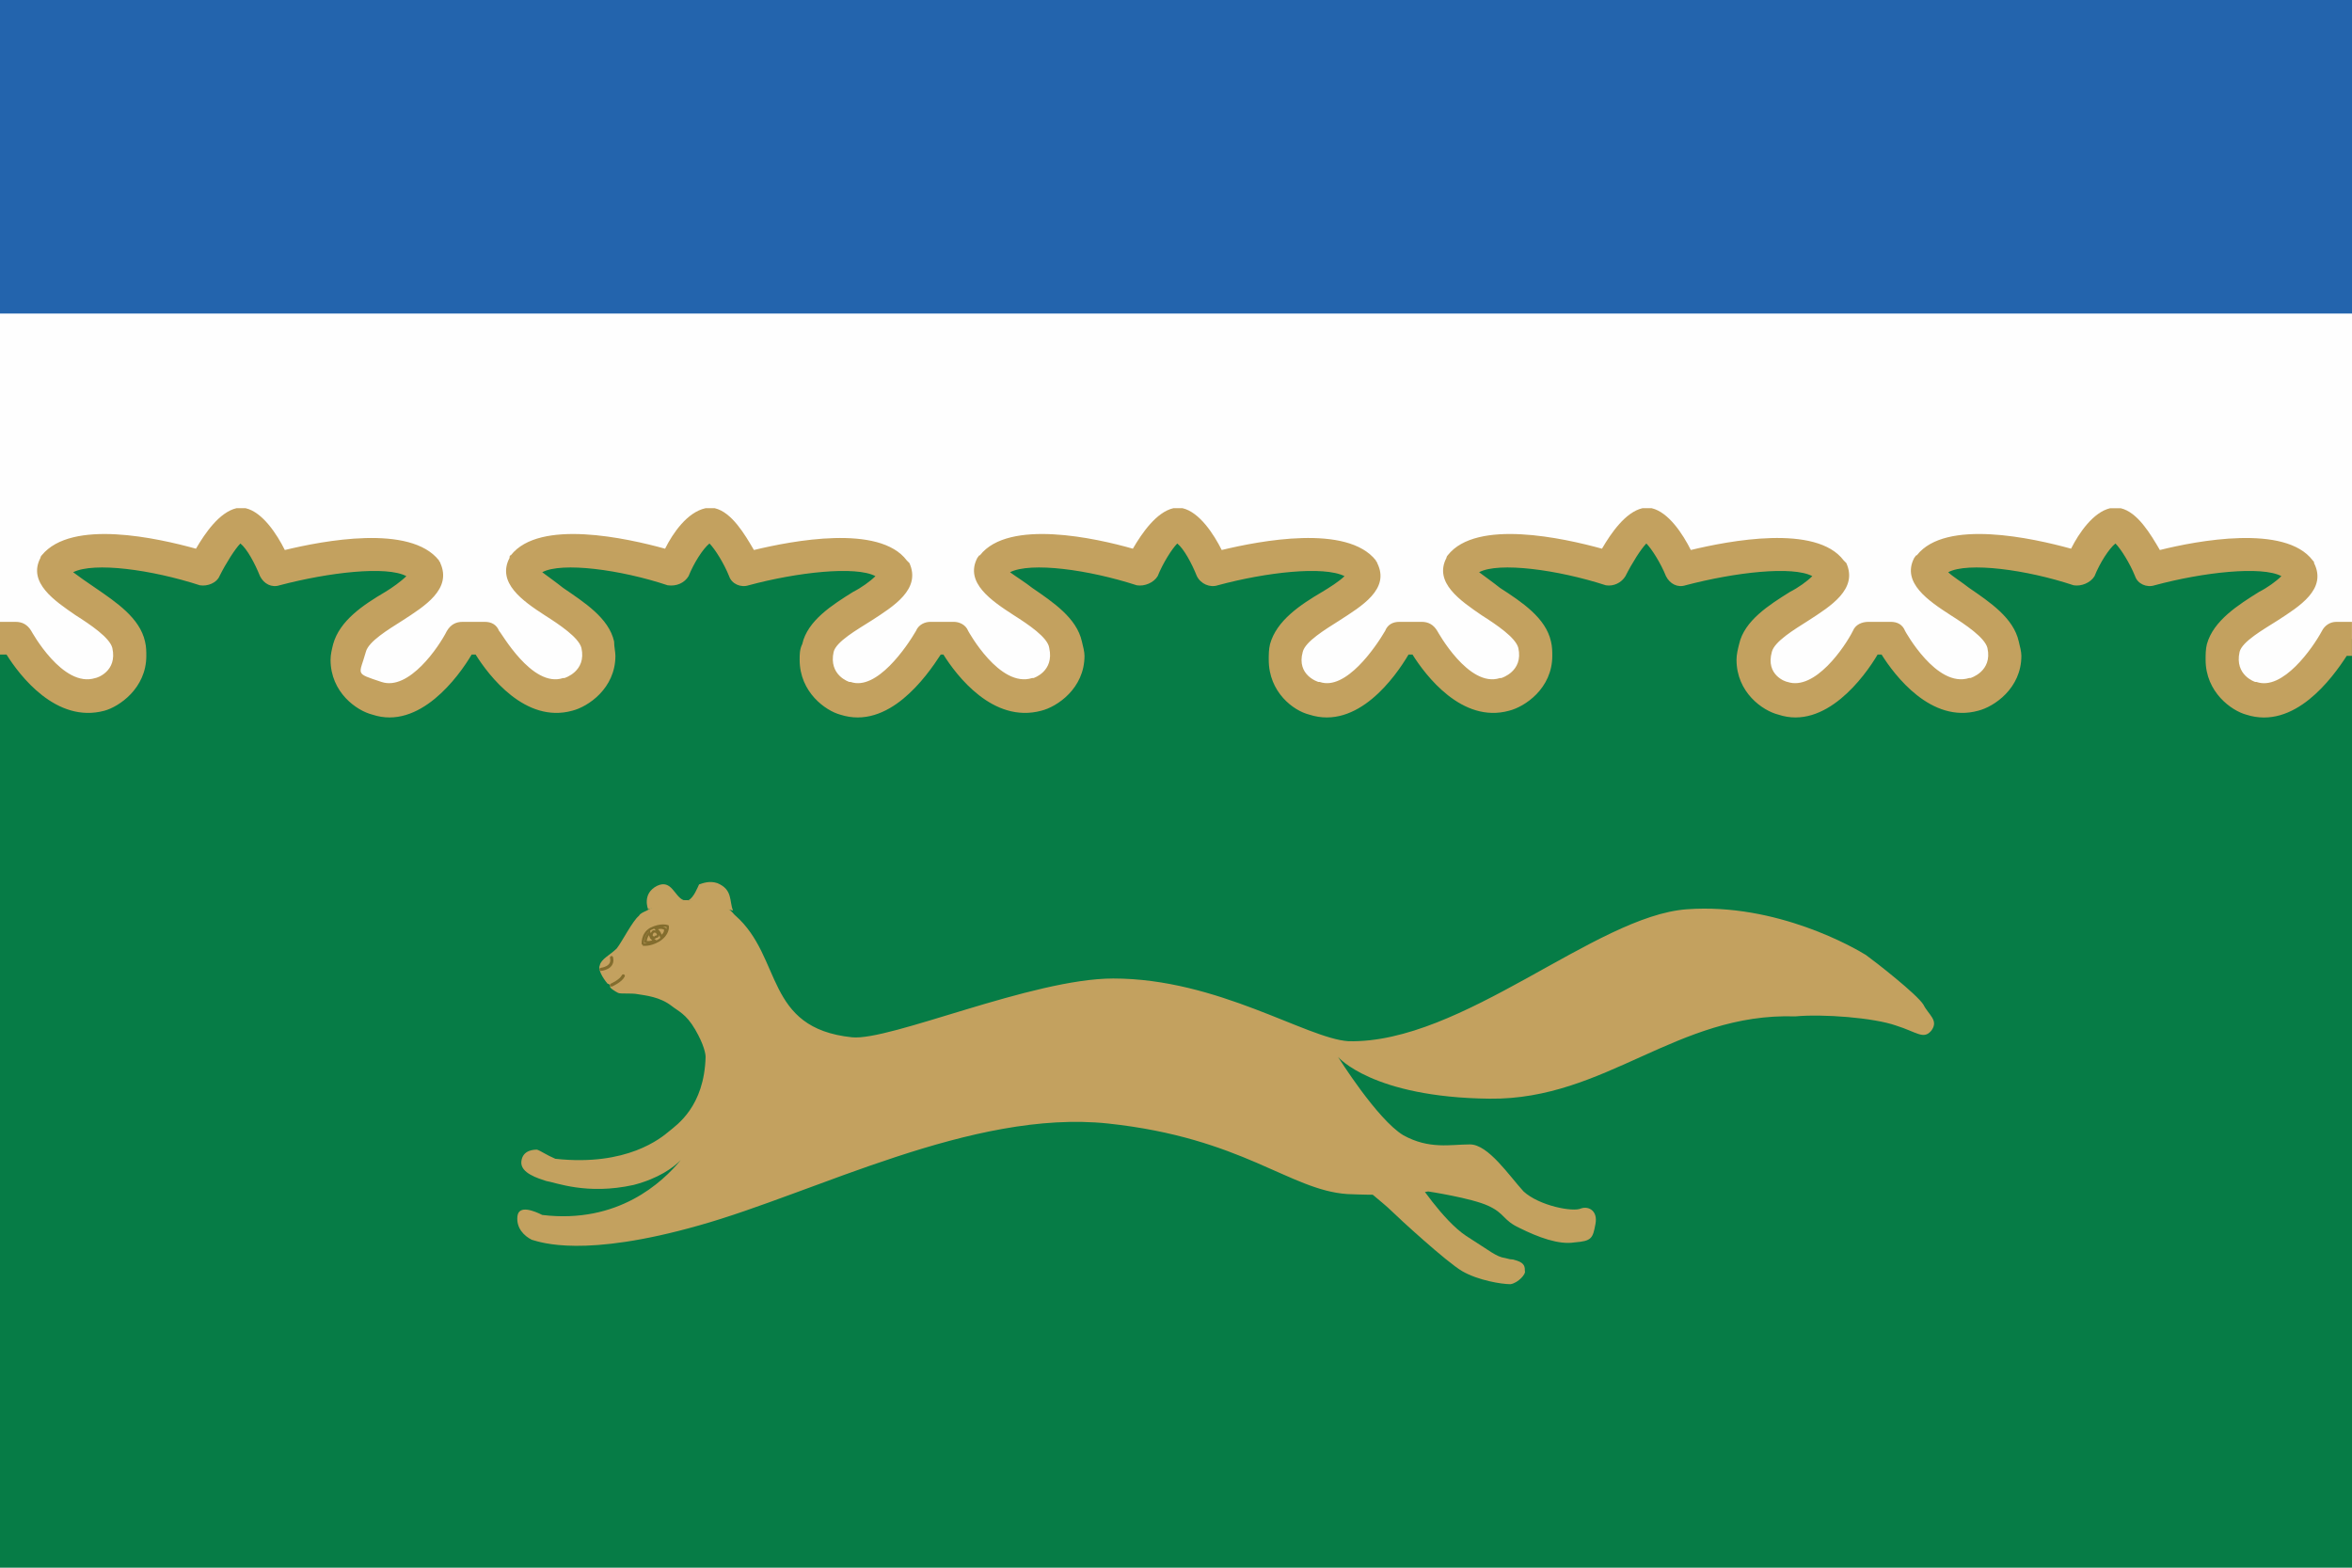 <svg clip-rule="evenodd" fill-rule="evenodd" height="1000" image-rendering="optimizeQuality" shape-rendering="geometricPrecision" text-rendering="geometricPrecision" viewBox="0 0 1800 1200" width="1500" xmlns="http://www.w3.org/2000/svg"><g fill-rule="nonzero"><path d="m0 0h1800v1200h-1800z" fill="#067c46"/><path d="m0 0h1800v550h-1800z" fill="#fefefe"/><path d="m0 0h1800v240h-1800z" fill="#2364ad"/><path d="m1800 489h-12s-30 57-65 46c-6-2-28-13-21-39 6-26 67-41 58-59-21-27-115-1-115-1s-13-31-26-34h-1c-13 2-27 33-27 33s-93-29-114-2c-10 17 50 34 56 61 6 26-17 36-22 37-36 11-64-42-64-42h-17s-30 57-66 46c-5-2-27-13-21-39 7-26 67-41 58-59-20-27-114-1-114-1s-13-31-26-34h-1c-13 2-27 33-27 33s-93-29-115-2c-9 17 51 34 56 61 6 26-16 36-22 37-35 11-64-42-64-42h-17s-30 57-65 46c-6-2-28-13-21-39 6-26 66-41 58-59-21-27-115-1-115-1s-13-31-26-34h-1c-13 2-27 33-27 33s-93-29-115-2c-9 17 51 34 57 61 6 26-17 36-22 37-36 11-64-42-64-42h-18s-30 57-65 46c-6-2-28-13-21-39s67-41 58-59c-21-27-114-1-114-1s-13-31-26-34h-1-1c-13 2-27 33-27 33s-93-29-114-2c-9 17 50 34 56 61 6 26-16 36-22 37-36 11-64-42-64-42h-17s-30 57-66 46c-5-2-27-13-21-39 7-26 67-41 58-59-20-27-114-1-114-1s-13-31-26-34h-1c-13 2-27 33-27 33s-93-29-115-2c-9 17 51 34 57 61 5 26-17 36-23 37-35 11-64-42-64-42h-12v436h1800z" fill="#067c46"/><path d="m1615 389c-13 3-24 19-30 31-29-8-96-23-118 5-1 0-1 1-2 2-10 19 11 33 28 44 11 7 26 17 28 25 4 18-13 23-13 23h-1c-25 8-49-36-49-36-2-5-6-7-11-7h-17c-5 0-10 2-12 7-6 12-29 46-50 39-1 0-17-5-12-23 2-8 17-17 28-24 17-11 38-24 29-44-1-1-1-1-2-2-21-28-88-15-117-8-6-12-17-29-30-32-1 0-2 0-3 0h-1c-1 0-2 0-3 0-13 3-24 19-31 31-29-8-96-23-118 5 0 0-1 1-1 2-10 19 11 33 27 44 11 7 26 17 28 25 4 18-13 23-13 23s0 0-1 0c-24 8-48-36-48-36-3-5-7-7-12-7h-17c-5 0-9 2-11 7-7 12-30 46-50 39h-1s-17-5-12-23c2-8 17-17 28-24 17-11 39-24 29-44 0-1-1-1-1-2-22-28-89-15-118-8-6-12-17-29-30-32-1 0-2 0-3 0h-1c-1 0-2 0-3 0-13 3-24 19-31 31-28-8-95-23-117 5-1 0-1 1-2 2-10 19 11 33 28 44 11 7 26 17 27 25 4 18-12 23-12 23-1 0-1 0-1 0-25 8-49-36-49-36-2-5-7-7-11-7h-18c-4 0-9 2-11 7-7 12-30 46-50 39h-1s-16-5-12-23c2-8 18-17 29-24 17-11 38-24 29-44-1-1-1-1-2-2-21-28-88-15-117-8-7-12-17-29-30-32-1 0-3 0-4 0-1 0-2 0-3 0-14 3-25 19-31 31-29-8-96-23-118 5-1 0-1 1-1 2-10 19 10 33 27 44 11 7 26 17 28 25 4 18-13 23-13 23h-1c-24 8-48-36-49-36-2-5-6-7-11-7h-17c-5 0-9 2-12 7-6 12-29 46-50 39s-17-5-12-23c2-8 17-17 28-24 17-11 38-24 29-44 0-1-1-1-1-2-22-28-89-15-118-8-6-12-17-29-30-32-1 0-2 0-3 0h-1c-1 0-2 0-3 0-13 3-24 19-31 31-29-8-95-23-118 5 0 0-1 1-1 2-10 19 11 33 27 44 11 7 26 17 28 25 4 18-12 23-13 23-25 8-49-36-49-36-3-5-7-7-12-7h-12v25h5c10 16 38 53 75 43 11-3 32-17 32-42 0-3 0-7-1-11-4-18-22-30-38-41-6-4-13-9-17-12 16-8 60-2 97 10 6 1 13-2 15-7 5-10 12-21 16-25 5 4 11 15 15 25 3 6 9 9 15 7 38-10 82-15 97-7-4 4-11 9-16 12-17 10-35 22-40 40-1 4-2 8-2 12 0 25 20 39 32 42 36 12 66-29 76-46h3c10 16 38 53 74 43 12-3 33-17 33-42 0-3-1-7-1-11-4-18-23-30-39-41-5-4-12-9-16-12 15-8 60-2 96 10 7 1 13-2 16-7 4-10 11-21 16-25 4 4 11 15 15 25 2 6 9 9 15 7 37-10 82-15 97-7-4 4-11 9-17 12-16 10-35 22-39 40-2 4-2 8-2 12 0 25 20 39 31 42 37 12 66-29 77-46h2c10 16 38 53 75 43 12-3 33-17 33-42 0-3-1-7-2-11-4-18-22-30-38-41-5-4-13-9-17-12 16-8 60-2 97 10 6 1 13-2 16-7 4-10 11-21 15-25 5 4 11 15 15 25 3 6 10 9 16 7 37-10 81-15 97-7-4 4-12 9-17 12-17 10-35 22-40 40-1 4-1 8-1 12 0 25 19 39 31 42 37 12 66-29 76-46h3c10 16 38 53 74 43 12-3 33-17 33-42 0-3 0-7-1-11-4-18-22-30-39-41-5-4-12-9-16-12 15-8 60-2 97 10 6 1 12-2 15-7 5-10 12-21 16-25 4 4 11 15 15 25 3 6 9 9 15 7 38-10 82-15 97-7-4 4-11 9-17 12-16 10-35 22-39 40-1 4-2 8-2 12 0 25 20 39 32 42 36 12 66-29 76-46h3c10 16 38 53 74 43 12-3 33-17 33-42 0-3-1-7-2-11-4-18-22-30-38-41-5-4-13-9-16-12 15-8 60-2 96 10 6 1 13-2 16-7 4-10 11-21 16-25 4 4 11 15 15 25 2 6 9 9 15 7 37-10 82-15 97-7-4 4-11 9-17 12-16 10-35 22-40 40-1 4-1 8-1 12 0 25 20 39 31 42 37 12 66-28 77-45h4v-26h-12c-5 0-9 3-11 7-7 13-30 46-50 39h-1s-16-5-12-23c2-8 18-17 29-24 17-11 38-24 28-44 0-1 0-1-1-2-21-28-89-15-117-8-7-12-17-29-30-32-1 0-3 0-4 0h-1c-1 0-2 0-3 0zm-460 155h1s0 0-1 0zm-717 0h1c-1 0-1 0-1 0zm359 0h-1zm-717 0c-1 0-1 0-1 0zm1640 3h-1zm-359 0h-1zm-717 0s0 0-1 0zm-359 0s0 0-1 0z" fill="#c3a15f"/><path d="m502 726c0-1 7-3 9-5 2-3 3-10 10-12 7-3 11 2 13 3 3 1 6 1 6 2-1 2-5 0-7 2s-3 6-9 9c-7 2-12-1-14-1s-8 4-8 2z" fill="#fefefe"/><path d="m515 718c1 3 4 5 7 5 4-1 6-4 6-7-1-4-4-6-8-5-3 1-6 4-5 7z" fill="#057c63"/><path d="m1039 905s21 17 26 22 42 39 54 46 30 10 37 10c6-1 12-8 11-10 0-3 0-6-6-8s-2 0-9-2c-7-1-11-5-30-17-18-12-38-43-38-43z" fill="#c3a15f"/><path d="m496 696s-5-12 7-18c11-5 13 8 20 11z" fill="#c3a15f"/><path d="m495 697c-2 1-5 2-6 4-5 4-13 20-17 25-5 5-12 8-13 13-2 4 5 13 6 14 1 0 2 1 2 2-1 1 4 4 6 5s10 0 15 1c6 1 17 2 26 9 5 4 11 6 18 18s8 19 8 21c-1 38-22 52-28 57s-32 27-87 21c-7-3-11-6-14-7-2 0-11 0-12 9s13 13 19 15c7 1 31 11 67 3 19-5 30-13 36-19 5-5 7-9 7-9s-2 4-7 9c-14 17-48 49-106 42-6-3-18-8-19 1s5 15 11 18c7 2 40 14 128-11 89-25 209-89 313-78 103 11 139 51 183 54 45 2 62-2 62-2s33 5 46 11 11 11 24 17c14 7 30 13 42 11 13-1 14-3 16-14 2-10-5-14-11-12-6 3-32-2-44-13-11-12-27-36-41-36-15 0-31 4-51-7-20-12-50-60-50-60s26 31 116 32c89 1 143-66 234-63 21-2 60 1 77 7 16 5 21 11 27 4 6-8-2-12-6-20-5-8-37-33-44-38-8-5-68-40-137-35-70 5-172 103-259 101-32-2-100-48-180-48-62 0-171 48-200 45-67-7-53-61-89-93-3-2-5-12-40-12-14-1-28 8-28 8z" fill="#c3a15f"/><path d="m561 697c-3-7 0-16-12-21-6-2-11 0-14 1-1 2-4 10-8 12z" fill="#c3a15f"/><path d="m533 883s-2 4-7 9c5-5 7-9 7-9z" fill="#c3a15f"/></g><path d="m492 723s-1-8 6-12c8-4 13-2 13-2s1 6-7 11c-7 4-12 3-12 3zm12-10c1 1 2 4 2 4 4-3 3-6 3-6s-3-2-7 0c0 0 2 2 2 2zm-5 4c-1-1 0-3 1-4 1 0 3 0 3 1 1 1 1 3-1 3-1 1-2 1-3 0zm-1 0c0 1 3 3 3 3-4 2-7 1-7 1s0-4 3-7c0 0 1 3 1 3z" fill="none" stroke="#836d2e" stroke-linecap="round" stroke-width="1.8"/><path d="m460 742s10-1 8-9m0 21s7-3 9-7" fill="none" stroke="#836d2e" stroke-linecap="round" stroke-width="2.4"/></svg>